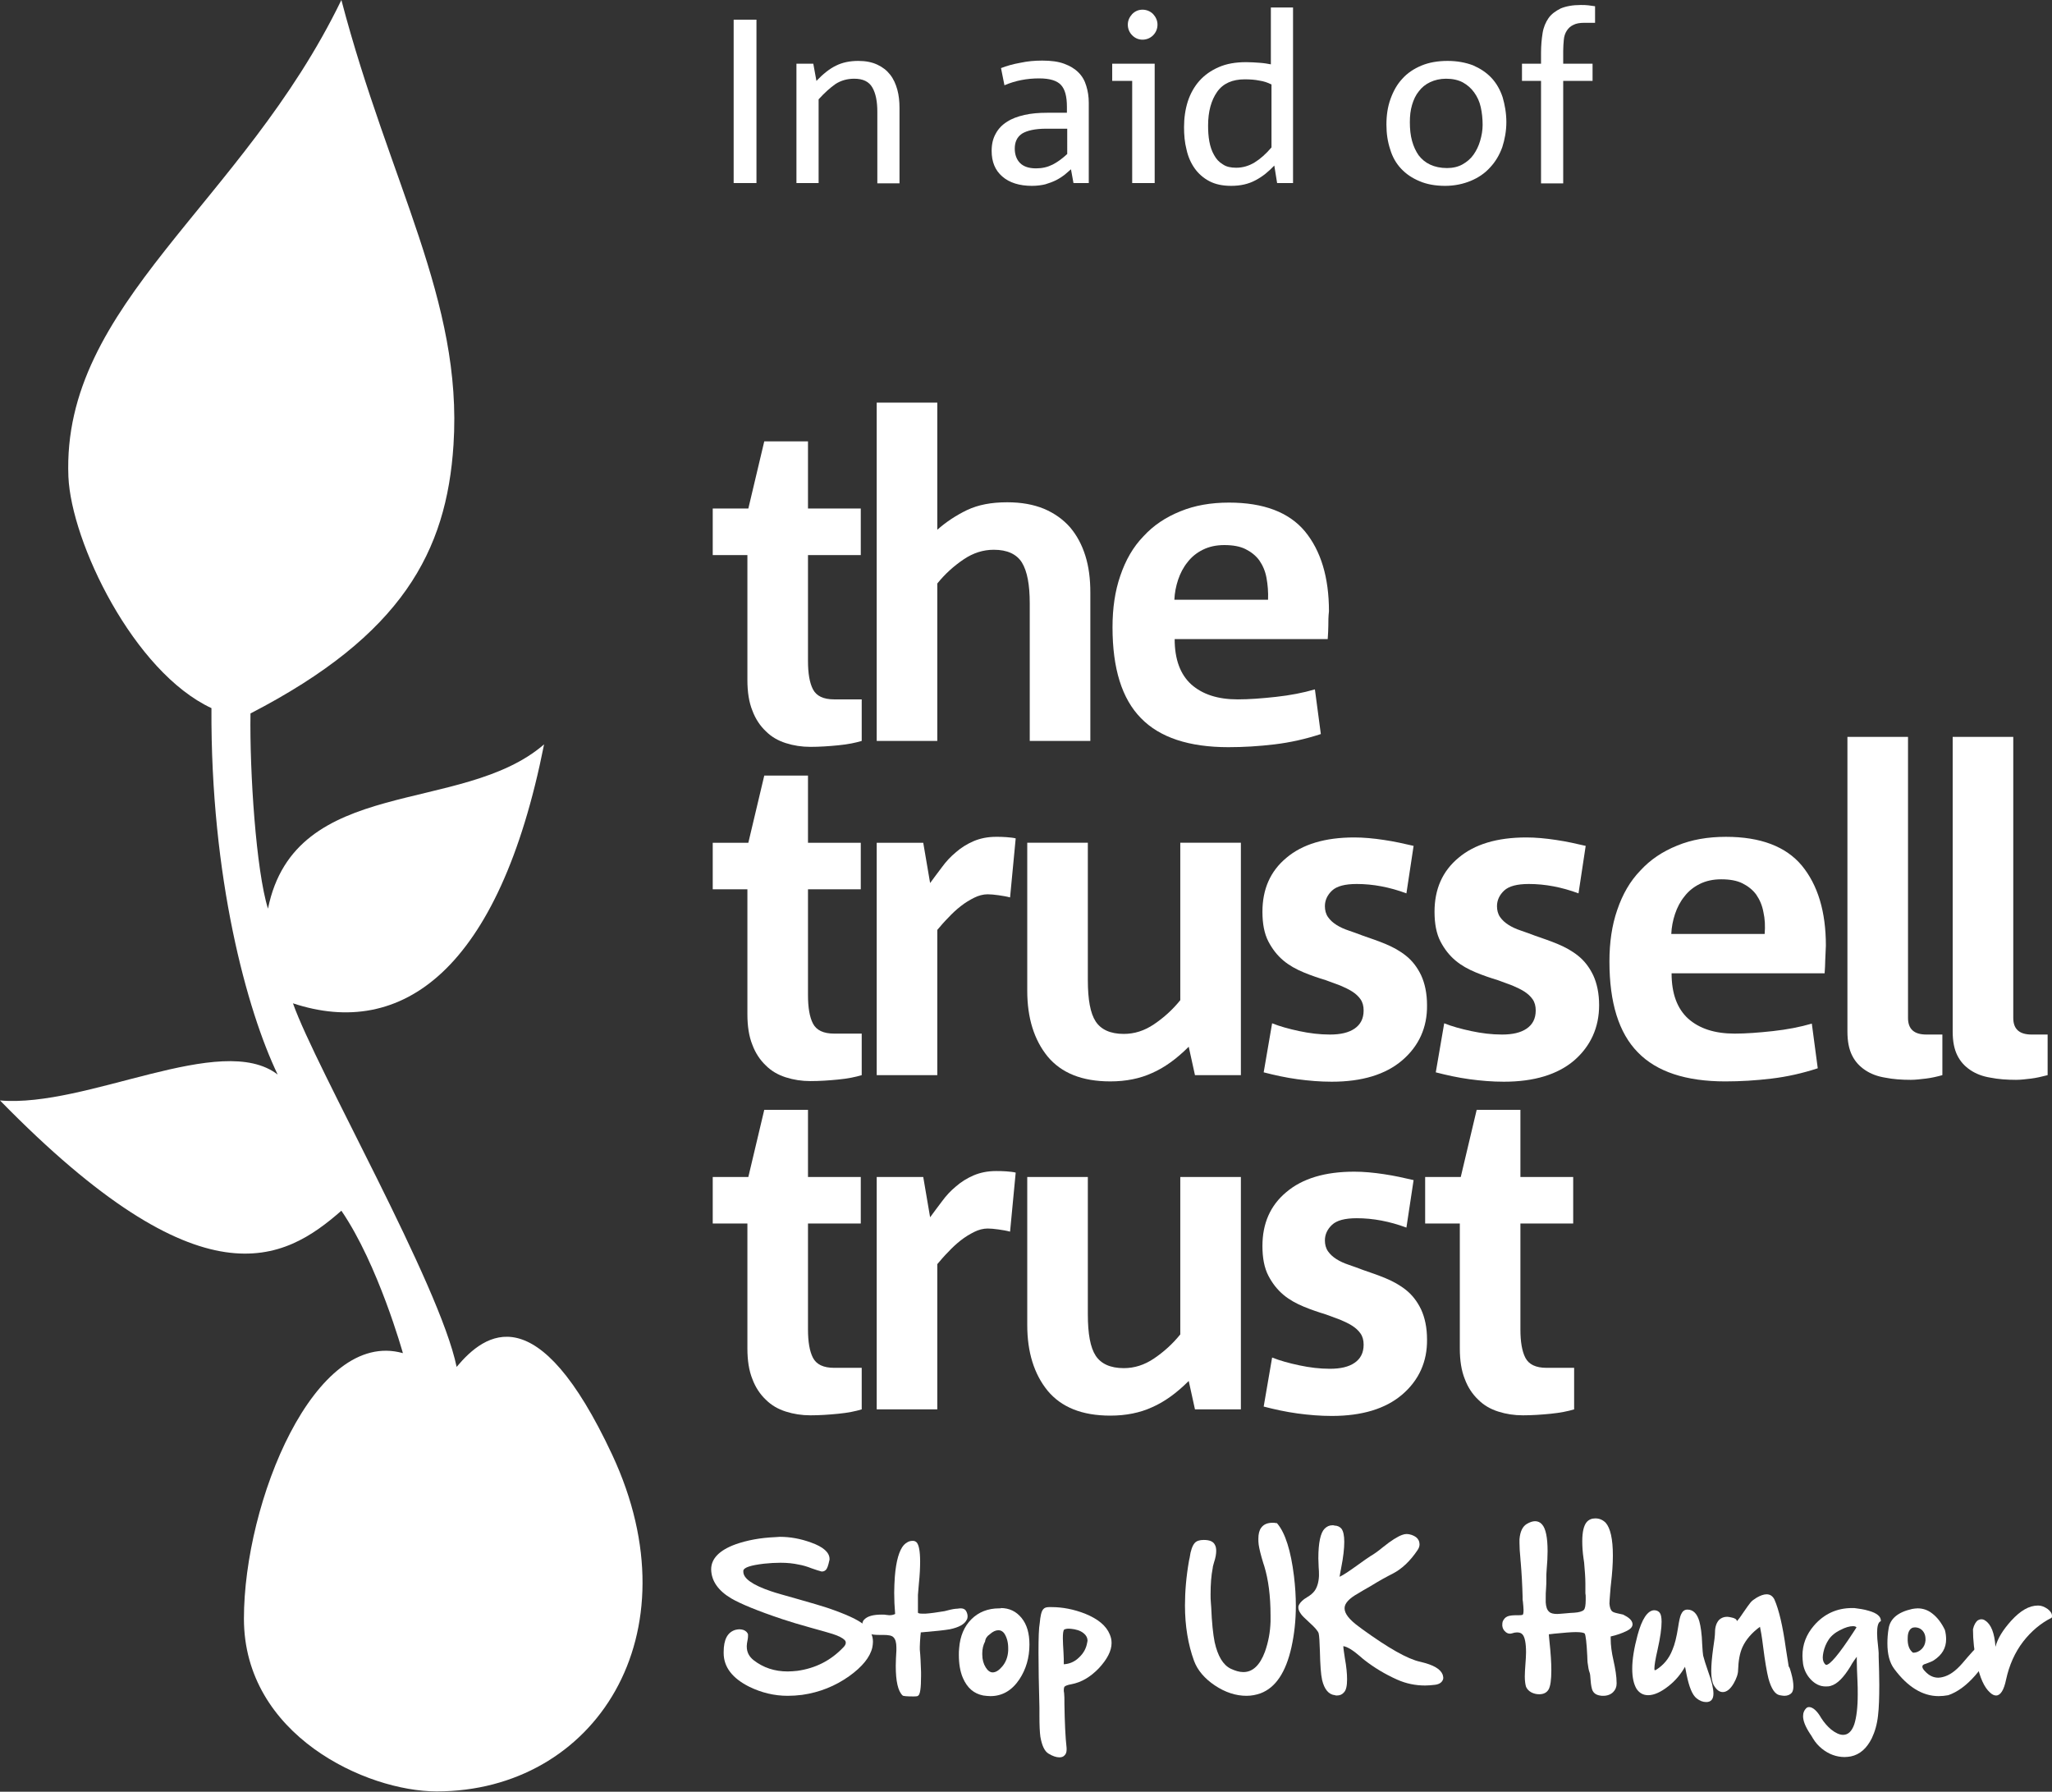 <?xml version="1.0" encoding="utf-8"?>
<!-- Generator: Adobe Illustrator 27.9.0, SVG Export Plug-In . SVG Version: 6.00 Build 0)  -->
<svg version="1.1" xmlns="http://www.w3.org/2000/svg" xmlns:xlink="http://www.w3.org/1999/xlink" x="0px" y="0px"
	 viewBox="0 0 657 573.6" fill="#fff" xml:space="preserve">
<rect x="0" y="0" width="657" height="573.6" fill="#333333" stroke="none"/>
<g id="Шар_1">
	<g>
		<path d="M129,433.2c0,0-7.9-28.4-19.7-45.6C91,403.6,64.9,418.7,0,352.3c27.9,2.4,70.8-22.2,88.9-8.3
			c-9.8-20.4-21.5-63-21.2-117.3c-24.9-11.6-44.9-53.1-45.8-74.1C19.7,97.2,77.6,65.5,109.3,0c15.4,58.7,38.9,96.2,35.9,142.4
			c-2.2,34.1-16.4,60.9-65,86c-0.3,18.7,1.8,50.4,5.6,62.5c8.7-42.9,62.1-29.8,88.4-52.6c-14.4,72.6-45.7,94.4-80.4,82.9
			c7.4,21,47,90,52.4,116.4c9.2-11,25.9-23,49.8,28.1c27,57.8-5.6,107.8-56.2,107.8c-22.5,0-61.7-18-61.7-55.3
			S100.7,425.2,129,433.2z"/>
	</g>
	<g>
		<path d="M234.9,58.6V6.3h7.3v52.3H234.9z"/>
		<path d="M280.9,58.6V35.8c0-3.3-0.5-5.9-1.6-7.8c-1.1-1.9-3-2.8-5.8-2.8c-2.3,0-4.3,0.6-6,1.7c-1.7,1.2-3.5,2.8-5.4,4.9v26.8h-7.1
			V20.4h5.4l1,5.5c2.1-2.2,4.2-3.9,6.3-4.9c2-1,4.4-1.5,7.1-1.5c2.4,0,4.4,0.4,6.1,1.2c1.7,0.8,3,1.8,4.1,3.2c1.1,1.4,1.8,3,2.3,4.8
			c0.5,1.8,0.7,3.8,0.7,5.9v24.1H280.9z"/>
		<path d="M343.7,58.6l-0.8-4.4c-0.7,0.6-1.4,1.2-2.1,1.8c-0.8,0.6-1.7,1.2-2.7,1.7c-1,0.5-2.1,0.9-3.4,1.3
			c-1.2,0.3-2.7,0.5-4.3,0.5c-4,0-7.2-1-9.5-3c-2.3-2-3.4-4.7-3.4-8.2c0-2.1,0.4-3.9,1.3-5.5c0.8-1.5,2-2.8,3.6-3.8
			c1.5-1,3.4-1.7,5.6-2.2c2.2-0.5,4.6-0.7,7.3-0.7h6.3v-1.9c0-3.3-0.6-5.6-1.9-7c-1.3-1.4-3.6-2.1-7-2.1c-3.9,0-7.6,0.7-11.1,2.2
			l-1.1-5.5c1.8-0.7,3.9-1.3,6.2-1.7c2.3-0.5,4.6-0.7,7-0.7c2.8,0,5.1,0.3,7,1c1.9,0.7,3.4,1.6,4.6,2.8c1.2,1.2,2,2.6,2.5,4.3
			c0.5,1.6,0.8,3.4,0.8,5.4v25.7H343.7z M341.7,41.2H335c-3.6,0-6.2,0.6-7.8,1.6c-1.6,1.1-2.3,2.7-2.3,4.8c0,1.9,0.6,3.5,1.7,4.6
			c1.1,1.1,2.8,1.7,5.1,1.7c2,0,3.7-0.4,5.3-1.2c1.6-0.8,3.2-2,4.7-3.4V41.2z"/>
		<path d="M362.5,58.6V25.9h-6.4v-5.5h13.6v38.2H362.5z M370.6,7.9c0,1.3-0.5,2.5-1.4,3.4c-0.9,0.9-2.1,1.4-3.4,1.4
			c-1.3,0-2.4-0.5-3.3-1.4c-0.9-0.9-1.4-2.1-1.4-3.4c0-1.3,0.5-2.4,1.4-3.4c0.9-0.9,2-1.4,3.3-1.4c1.3,0,2.5,0.5,3.4,1.4
			C370.1,5.5,370.6,6.6,370.6,7.9z"/>
		<path d="M408.9,58.6L408,53c-1.8,1.9-3.7,3.5-6,4.7c-2.2,1.2-4.8,1.8-7.8,1.8c-2.8,0-5.1-0.5-7-1.5c-1.9-1-3.5-2.4-4.7-4.1
			c-1.2-1.7-2.1-3.7-2.6-6c-0.6-2.3-0.8-4.7-0.8-7.2c0-2.9,0.4-5.7,1.2-8.2c0.8-2.5,2.1-4.8,3.7-6.6c1.7-1.9,3.7-3.3,6.2-4.4
			c2.5-1.1,5.4-1.6,8.8-1.6c1.4,0,2.9,0.1,4.3,0.2c1.4,0.1,2.6,0.3,3.6,0.5V2.4h7.1v56.2H408.9z M407,27c-1.2-0.6-2.4-1-3.8-1.2
			c-1.4-0.3-3-0.4-4.7-0.4c-3.9,0-6.9,1.3-8.8,4c-1.9,2.7-2.9,6.3-2.9,10.8c0,1.8,0.1,3.4,0.4,5.1c0.3,1.6,0.8,3.1,1.5,4.3
			c0.7,1.3,1.6,2.3,2.8,3c1.1,0.8,2.6,1.1,4.3,1.1c2.1,0,4.1-0.6,5.9-1.7c1.8-1.1,3.6-2.7,5.4-4.8V27z"/>
		<path d="M482.3,39.1c0,2.8-0.5,5.5-1.3,8c-0.9,2.5-2.2,4.7-3.9,6.5c-1.7,1.9-3.8,3.3-6.2,4.3s-5.2,1.6-8.2,1.6
			c-3.1,0-5.9-0.5-8.2-1.5c-2.4-1-4.3-2.3-5.9-4c-1.6-1.7-2.8-3.8-3.5-6.2c-0.8-2.4-1.2-5-1.2-7.9c0-3,0.4-5.7,1.3-8.2
			c0.9-2.5,2.1-4.7,3.8-6.5c1.6-1.8,3.7-3.2,6.1-4.2c2.4-1,5.2-1.5,8.4-1.5c3,0,5.7,0.5,8.1,1.4c2.3,1,4.3,2.3,5.9,4
			c1.6,1.7,2.8,3.8,3.6,6.2C481.8,33.5,482.3,36.2,482.3,39.1z M474.7,40c0-2-0.2-3.9-0.6-5.7c-0.4-1.8-1.1-3.3-2.1-4.7
			c-1-1.4-2.2-2.4-3.6-3.2c-1.5-0.8-3.3-1.2-5.4-1.2c-1.9,0-3.6,0.4-5.1,1.1c-1.5,0.7-2.7,1.7-3.6,2.9c-1,1.2-1.7,2.7-2.2,4.4
			c-0.5,1.7-0.7,3.5-0.7,5.5c0,2.2,0.2,4.2,0.7,6s1.2,3.3,2.1,4.6c1,1.3,2.2,2.3,3.7,3c1.5,0.7,3.3,1.1,5.4,1.1c1.9,0,3.6-0.4,5-1.2
			c1.4-0.8,2.6-1.8,3.5-3.1c0.9-1.3,1.6-2.7,2.1-4.4C474.4,43.4,474.7,41.7,474.7,40z"/>
		<path d="M507.3,7.3c-1.5,0-2.7,0.2-3.6,0.7c-0.9,0.4-1.6,1.1-2.1,1.9c-0.5,0.8-0.8,1.7-0.9,2.8c-0.1,1.1-0.2,2.3-0.2,3.6v4.1h9.4
			v5.5h-9.4v32.8h-7.1V25.9h-6.1v-5.5h6.1v-3.5c0-2.3,0.2-4.4,0.5-6.3c0.3-1.9,1-3.5,1.9-4.8c0.9-1.3,2.3-2.3,3.9-3.1
			c1.7-0.7,3.8-1.1,6.4-1.1c0.9,0,1.7,0,2.4,0.1c0.7,0.1,1.4,0.2,2.2,0.3v5.3H507.3z"/>
	</g>
	<g>
		<path d="M268.4,238.6c-3,0.3-6,0.5-8.9,0.5c-2.8,0-5.4-0.4-7.9-1.2s-4.6-2-6.4-3.8c-1.8-1.7-3.3-3.9-4.3-6.6
			c-1.1-2.7-1.6-6-1.6-9.8v-40h-11.1v-14.9h11.4l5.1-21.5h14v21.5h16.9v14.9h-16.9v33.9c0,3.9,0.5,7,1.6,9.1
			c1.1,2.1,3.3,3.2,6.8,3.2h8.8v13.3C273.9,237.8,271.5,238.3,268.4,238.6z"/>
		<path d="M329.7,237.2v-44c0-6-0.8-10.3-2.5-13.1c-1.7-2.7-4.7-4.1-9-4.1c-3.4,0-6.6,1-9.7,3.1c-3.1,2.1-5.9,4.6-8.4,7.7v50.4
			h-19.4V128.9h19.4v40.7c2.8-2.5,6-4.6,9.5-6.3c3.6-1.7,7.8-2.5,12.9-2.5c4.5,0,8.4,0.7,11.8,2.1c3.3,1.4,6.1,3.4,8.3,5.9
			c2.2,2.6,3.8,5.6,4.9,9.1c1.1,3.5,1.6,7.4,1.6,11.8v47.5H329.7z"/>
		<path d="M425.3,200.3c0,1.3-0.1,2.8-0.2,4.3h-49c0,6.5,1.8,11.3,5.3,14.5c3.6,3.2,8.5,4.8,14.9,4.8c3.6,0,7.6-0.3,12.2-0.8
			c4.6-0.5,8.7-1.3,12.5-2.4l1.9,14.3c-4.9,1.6-9.8,2.7-14.8,3.3c-5,0.6-9.9,0.9-14.8,0.9c-12.6,0-22-3.1-28-9.3
			c-6.1-6.2-9.1-15.9-9.1-29.1c0-6.1,0.8-11.6,2.5-16.5c1.7-5,4.1-9.2,7.4-12.6c3.2-3.5,7.1-6.1,11.8-8c4.6-1.9,9.8-2.8,15.6-2.8
			c11.1,0,19.2,3.1,24.3,9.2c5.1,6.2,7.7,14.7,7.7,25.6C425.3,197.4,425.3,198.9,425.3,200.3z M405.5,185c-0.4-2.2-1.2-4-2.3-5.6
			c-1.1-1.5-2.6-2.7-4.4-3.6c-1.8-0.9-4.1-1.3-6.8-1.3c-2.6,0-4.9,0.5-6.9,1.5c-2,1-3.6,2.3-4.9,4c-1.3,1.6-2.3,3.5-3,5.6
			c-0.7,2.1-1.1,4.2-1.2,6.4H406C406.1,189.5,405.9,187.2,405.5,185z"/>
		<path d="M268.4,345.6c-3,0.3-6,0.5-8.9,0.5c-2.8,0-5.4-0.4-7.9-1.2s-4.6-2-6.4-3.8c-1.8-1.7-3.3-3.9-4.3-6.6
			c-1.1-2.7-1.6-6-1.6-9.8v-40h-11.1v-14.9h11.4l5.1-21.5h14v21.5h16.9v14.9h-16.9v33.9c0,3.9,0.5,7,1.6,9.1
			c1.1,2.1,3.3,3.2,6.8,3.2h8.8v13.3C273.9,344.8,271.5,345.3,268.4,345.6z"/>
		<path d="M323.4,287.3c-1.1-0.3-2.3-0.5-3.7-0.7c-1.4-0.2-2.6-0.3-3.5-0.3c-1.4,0-2.9,0.4-4.3,1.1c-1.4,0.7-2.9,1.6-4.3,2.7
			c-1.4,1.1-2.7,2.3-4,3.7c-1.3,1.3-2.4,2.6-3.5,3.9v46.5h-19.4v-74.4h14.9l2.2,12.9c1.2-1.6,2.4-3.3,3.8-5.1
			c1.3-1.8,2.8-3.4,4.5-4.8c1.6-1.4,3.5-2.6,5.6-3.5c2.1-0.9,4.5-1.4,7.2-1.4c1,0,2.1,0,3.3,0.1c1.2,0.1,2.3,0.2,3,0.4L323.4,287.3z
			"/>
		<path d="M382.6,344.2l-2-9.1c-3.9,3.9-7.8,6.7-11.7,8.4c-3.9,1.8-8.4,2.7-13.4,2.7c-9.1,0-15.7-2.7-20.1-8
			c-4.3-5.3-6.5-12.3-6.5-21v-47.4h19.4v44c0,6.2,0.8,10.6,2.5,13.2c1.7,2.6,4.7,4,9,4c3.4,0,6.6-1,9.7-3.1c3.1-2.1,5.9-4.6,8.4-7.7
			v-50.4h19.4v74.4H382.6z"/>
		<path d="M448.9,339.5c-5.3,4.5-12.8,6.8-22.5,6.8c-3.7,0-7.3-0.3-11-0.8c-3.7-0.5-7.3-1.3-10.8-2.2l2.7-15.7
			c2.5,1,5.4,1.8,8.7,2.5c3.3,0.7,6.5,1.1,9.8,1.1c3.4,0,6-0.6,7.9-1.9c1.9-1.3,2.9-3.2,2.9-5.8c0-1.4-0.3-2.6-1-3.6
			c-0.7-1-1.6-1.8-2.7-2.5c-1.1-0.7-2.4-1.3-3.8-1.9c-1.4-0.5-3-1.1-4.6-1.7c-2.3-0.7-4.7-1.5-7.1-2.5c-2.4-1-4.6-2.2-6.5-3.8
			c-1.9-1.6-3.5-3.6-4.8-6.1c-1.3-2.5-1.9-5.7-1.9-9.5c0-7.2,2.5-13,7.7-17.3c5.1-4.3,12.3-6.5,21.7-6.5c3,0,6.2,0.3,9.5,0.8
			c3.4,0.5,6.5,1.2,9.5,1.9l-2.3,15.2c-5.4-2-10.7-3-15.9-3c-3.8,0-6.4,0.7-7.9,2.1c-1.5,1.4-2.3,3.1-2.3,5c0,1.3,0.3,2.5,1,3.5
			c0.7,1,1.6,1.8,2.7,2.5c1.1,0.7,2.4,1.3,3.9,1.8c1.5,0.5,3.1,1.1,4.7,1.7c2.3,0.8,4.7,1.6,7.1,2.6c2.4,1,4.6,2.2,6.6,3.8
			c2,1.6,3.6,3.7,4.8,6.2c1.2,2.6,1.9,5.8,1.9,9.6C457,328.9,454.3,334.9,448.9,339.5z"/>
		<path d="M504,339.5c-5.3,4.5-12.8,6.8-22.5,6.8c-3.7,0-7.3-0.3-11-0.8c-3.7-0.5-7.3-1.3-10.8-2.2l2.7-15.7c2.5,1,5.4,1.8,8.7,2.5
			c3.3,0.7,6.5,1.1,9.8,1.1c3.4,0,6-0.6,7.9-1.9c1.9-1.3,2.9-3.2,2.9-5.8c0-1.4-0.3-2.6-1-3.6c-0.7-1-1.6-1.8-2.7-2.5
			c-1.1-0.7-2.4-1.3-3.8-1.9c-1.4-0.5-3-1.1-4.6-1.7c-2.3-0.7-4.7-1.5-7.1-2.5c-2.4-1-4.6-2.2-6.5-3.8c-1.9-1.6-3.5-3.6-4.8-6.1
			c-1.3-2.5-1.9-5.7-1.9-9.5c0-7.2,2.5-13,7.7-17.3c5.1-4.3,12.3-6.5,21.7-6.5c3,0,6.2,0.3,9.5,0.8c3.4,0.5,6.5,1.2,9.5,1.9
			l-2.3,15.2c-5.4-2-10.7-3-15.9-3c-3.8,0-6.4,0.7-7.9,2.1c-1.5,1.4-2.3,3.1-2.3,5c0,1.3,0.3,2.5,1,3.5c0.7,1,1.6,1.8,2.7,2.5
			c1.1,0.7,2.4,1.3,3.9,1.8c1.5,0.5,3.1,1.1,4.7,1.7c2.3,0.8,4.7,1.6,7.1,2.6c2.4,1,4.6,2.2,6.6,3.8c2,1.6,3.6,3.7,4.8,6.2
			c1.2,2.6,1.9,5.8,1.9,9.6C512,328.9,509.3,334.9,504,339.5z"/>
		<path d="M584.4,307.3c0,1.3-0.1,2.8-0.2,4.3h-49c0,6.5,1.8,11.3,5.3,14.5c3.6,3.2,8.5,4.8,14.9,4.8c3.6,0,7.6-0.3,12.2-0.8
			c4.6-0.5,8.7-1.3,12.5-2.4l1.9,14.3c-4.9,1.6-9.8,2.7-14.8,3.3c-5,0.6-9.9,0.9-14.8,0.9c-12.6,0-22-3.1-28-9.3
			c-6.1-6.2-9.1-15.9-9.1-29.1c0-6.1,0.8-11.6,2.5-16.5c1.7-5,4.1-9.2,7.4-12.6c3.2-3.5,7.1-6.1,11.8-8c4.6-1.9,9.8-2.8,15.6-2.8
			c11.1,0,19.2,3.1,24.3,9.2c5.1,6.2,7.7,14.7,7.7,25.6C584.5,304.4,584.5,305.9,584.4,307.3z M564.6,292c-0.4-2.2-1.2-4-2.3-5.6
			c-1.1-1.5-2.6-2.7-4.4-3.6c-1.8-0.9-4.1-1.3-6.8-1.3c-2.6,0-4.9,0.5-6.9,1.5c-2,1-3.6,2.3-4.9,4c-1.3,1.6-2.3,3.5-3,5.6
			c-0.7,2.1-1.1,4.2-1.2,6.4h29.9C565.2,296.5,565.1,294.2,564.6,292z"/>
		<path d="M616.6,345.3c-1.7,0.2-3.3,0.4-4.8,0.4c-3,0-5.7-0.2-8.2-0.7c-2.5-0.4-4.6-1.2-6.4-2.4c-1.8-1.2-3.2-2.7-4.2-4.7
			c-1-2-1.5-4.5-1.5-7.7v-94.3h19.4v90c0,3.6,2,5.3,5.9,5.3h5.1v13C620.1,344.7,618.3,345.1,616.6,345.3z"/>
		<path d="M650.3,345.3c-1.7,0.2-3.3,0.4-4.8,0.4c-3,0-5.7-0.2-8.2-0.7c-2.5-0.4-4.6-1.2-6.4-2.4c-1.8-1.2-3.2-2.7-4.2-4.7
			c-1-2-1.5-4.5-1.5-7.7v-94.3h19.4v90c0,3.6,2,5.3,5.9,5.3h5.1v13C653.7,344.7,651.9,345.1,650.3,345.3z"/>
		<path d="M268.4,452.6c-3,0.3-6,0.5-8.9,0.5c-2.8,0-5.4-0.4-7.9-1.2s-4.6-2-6.4-3.8c-1.8-1.7-3.3-3.9-4.3-6.6
			c-1.1-2.7-1.6-6-1.6-9.8v-40h-11.1v-14.9h11.4l5.1-21.5h14v21.5h16.9v14.9h-16.9v33.9c0,3.9,0.5,7,1.6,9.1
			c1.1,2.1,3.3,3.2,6.8,3.2h8.8v13.3C273.9,451.8,271.5,452.3,268.4,452.6z"/>
		<path d="M323.4,394.3c-1.1-0.3-2.3-0.5-3.7-0.7c-1.4-0.2-2.6-0.3-3.5-0.3c-1.4,0-2.9,0.4-4.3,1.1c-1.4,0.7-2.9,1.6-4.3,2.7
			c-1.4,1.1-2.7,2.3-4,3.7c-1.3,1.3-2.4,2.6-3.5,3.9v46.5h-19.4v-74.4h14.9l2.2,12.9c1.2-1.6,2.4-3.3,3.8-5.1
			c1.3-1.8,2.8-3.4,4.5-4.8c1.6-1.4,3.5-2.6,5.6-3.5c2.1-0.9,4.5-1.4,7.2-1.4c1,0,2.1,0,3.3,0.1c1.2,0.1,2.3,0.2,3,0.4L323.4,394.3z
			"/>
		<path d="M382.6,451.2l-2-9.1c-3.9,3.9-7.8,6.7-11.7,8.4c-3.9,1.8-8.4,2.7-13.4,2.7c-9.1,0-15.7-2.7-20.1-8
			c-4.3-5.3-6.5-12.3-6.5-21v-47.4h19.4v44c0,6.2,0.8,10.6,2.5,13.2c1.7,2.6,4.7,4,9,4c3.4,0,6.6-1,9.7-3.1c3.1-2.1,5.9-4.6,8.4-7.7
			v-50.4h19.4v74.4H382.6z"/>
		<path d="M448.9,446.5c-5.3,4.5-12.8,6.8-22.5,6.8c-3.7,0-7.3-0.3-11-0.8c-3.7-0.5-7.3-1.3-10.8-2.2l2.7-15.7
			c2.5,1,5.4,1.8,8.7,2.5c3.3,0.7,6.5,1.1,9.8,1.1c3.4,0,6-0.6,7.9-1.9c1.9-1.3,2.9-3.2,2.9-5.8c0-1.4-0.3-2.6-1-3.6
			c-0.7-1-1.6-1.8-2.7-2.5c-1.1-0.7-2.4-1.3-3.8-1.9c-1.4-0.5-3-1.1-4.6-1.7c-2.3-0.7-4.7-1.5-7.1-2.5c-2.4-1-4.6-2.2-6.5-3.8
			c-1.9-1.6-3.5-3.6-4.8-6.1c-1.3-2.5-1.9-5.7-1.9-9.5c0-7.2,2.5-13,7.7-17.3c5.1-4.3,12.3-6.5,21.7-6.5c3,0,6.2,0.3,9.5,0.8
			c3.4,0.5,6.5,1.2,9.5,1.9l-2.3,15.2c-5.4-2-10.7-3-15.9-3c-3.8,0-6.4,0.7-7.9,2.1c-1.5,1.4-2.3,3.1-2.3,5c0,1.3,0.3,2.5,1,3.5
			c0.7,1,1.6,1.8,2.7,2.5c1.1,0.7,2.4,1.3,3.9,1.8c1.5,0.5,3.1,1.1,4.7,1.7c2.3,0.8,4.7,1.6,7.1,2.6c2.4,1,4.6,2.2,6.6,3.8
			c2,1.6,3.6,3.7,4.8,6.2c1.2,2.6,1.9,5.8,1.9,9.6C457,435.9,454.3,441.9,448.9,446.5z"/>
		<path d="M496.5,452.6c-3,0.3-6,0.5-8.9,0.5c-2.8,0-5.4-0.4-7.9-1.2s-4.6-2-6.4-3.8c-1.8-1.7-3.3-3.9-4.3-6.6
			c-1.1-2.7-1.6-6-1.6-9.8v-40h-11.1v-14.9h11.4l5.1-21.5h14v21.5h16.9v14.9h-16.9v33.9c0,3.9,0.5,7,1.6,9.1
			c1.1,2.1,3.3,3.2,6.8,3.2h8.8v13.3C502,451.8,499.5,452.3,496.5,452.6z"/>
	</g>
	<g>
		<g>
			<path d="M264.8,514.7c5.9,2,9.9,3.8,11.9,5.5c1.9,1.5,2.8,3.3,2.8,5.4c0,0.6-0.1,1.2-0.2,1.8c-0.7,3.1-3.2,6.2-7.4,9.2
				c-4.5,3.2-9.5,5.2-15.1,6c-1.6,0.2-3.1,0.3-4.6,0.3c-4.3,0-8.4-1-12.3-2.9c-5.4-2.7-8.2-6.3-8.2-10.8v-0.3c0-4,1.2-6.3,3.7-7.1
				c0.5-0.1,0.9-0.2,1.3-0.2c0.5,0,0.9,0.1,1.3,0.2c0.8,0.3,1.3,0.8,1.5,1.4c0,0.1,0,0.3,0,0.4c0,0.3,0,0.7-0.1,1.2
				c-0.2,1-0.3,1.7-0.3,2.1v0.2c0,1.8,0.7,3.2,2.2,4.4c3.1,2.4,6.7,3.6,10.9,3.6c1,0,2.1-0.1,3.1-0.2c5.7-0.8,10.6-3.2,14.7-7.5
				c0.5-0.5,0.8-1,0.8-1.5c0-0.3-0.1-0.6-0.4-0.9c-0.6-0.6-1.9-1.3-3.8-1.9c-1-0.3-3.3-1-7-2c-3.6-1-6.6-1.9-9-2.7
				c-8.1-2.7-13.6-5-16.5-6.7c-4.2-2.5-6.3-5.6-6.4-9.2v-0.1c0-3.4,2.6-6.1,7.8-8c3.7-1.3,7.9-2.1,12.7-2.3c0.5,0,1-0.1,1.5-0.1
				c3.3,0,6.6,0.6,9.9,1.8c4,1.4,6,3.2,6,5.3c0,0.2,0,0.4-0.1,0.6c-0.3,1.4-0.6,2.4-1.1,2.9c-0.3,0.3-0.7,0.5-1.2,0.5
				c-0.2,0-0.3,0-0.5-0.1c-0.4-0.1-1.4-0.4-2.8-0.9c-1.5-0.6-2.9-1-4.1-1.2c-1.8-0.4-3.7-0.6-5.9-0.6c-1.7,0-3.4,0.1-5.3,0.3
				c-4.2,0.5-6.4,1.2-6.6,2.2c0,0.1,0,0.2,0,0.4c0,2.1,2.9,4.2,8.8,6.2c1.7,0.6,4.7,1.4,8.9,2.6C260,513.2,262.9,514.1,264.8,514.7z
				"/>
		</g>
		<g>
			<path d="M309.4,515.9c0.3,0.6,0.4,1.1,0.4,1.6c0,0.4-0.1,0.8-0.3,1.1c-0.7,1.4-2.5,2.4-5.4,3c-1.8,0.3-4.5,0.6-8.2,0.9l-1.1,0.1
				c0,0.1,0,0.5-0.1,1.1c-0.1,1.5-0.2,2.6-0.2,3.5c0,0.4,0,0.6,0,0.9c0.2,1.9,0.3,4.3,0.4,7.2v1.2c0,4-0.3,6.1-1,6.4
				c0,0.1-0.5,0.2-1.4,0.2c-2.1,0-3.3-0.1-3.5-0.3c-1.5-1.4-2.2-4.6-2.2-9.5c0-1.5,0.1-3.1,0.2-4.9c0-0.3,0-0.7,0-1
				c0-1.5-0.3-2.6-0.9-3.2c-0.5-0.6-1.6-0.8-3.4-0.8h-0.5c-0.3,0-0.5,0-0.8,0c-1.2,0-2.1-0.1-2.7-0.3c-1.2-0.4-2.1-1.3-2.6-2.7V520
				c0-0.6,0.2-1.2,0.7-1.6c1-1,2.8-1.5,5.5-1.5c0.6,0,1.1,0,1.5,0.1c0.3,0,0.6,0.1,0.9,0.1c0.7,0,1.3-0.1,1.9-0.4
				c-0.2-2.3-0.3-4.6-0.3-6.8c0-1.7,0.1-3.5,0.2-5.1c0.4-5.1,1.4-8.5,2.9-10.2c0.8-0.8,1.7-1.3,2.7-1.3h0.3c0.4,0,0.8,0.2,1.1,0.5
				c0.7,0.8,1.1,2.8,1.1,6.1c0,1.9-0.1,4.3-0.4,7.1c-0.2,1.8-0.2,3-0.3,3.6c0,0.6,0,1.5,0,2.5v3.1c0,0.3,0.5,0.4,1.6,0.4
				c0.2,0,0.5,0,0.8,0c1.6-0.1,3.7-0.4,6.1-0.8c0.1,0,0.4-0.1,0.8-0.2c1.5-0.4,2.6-0.6,3.4-0.6C308.2,514.7,309,515.1,309.4,515.9z"
				/>
		</g>
		<g>
			<path d="M320.4,514.8c2.8,0,5,1.1,6.7,3.2c1.7,2.1,2.5,4.9,2.5,8.5c0,4.2-1.1,7.9-3.2,11.1c-2.4,3.6-5.5,5.4-9.3,5.4
				c-0.7,0-1.5-0.1-2.3-0.2c-3-0.6-5.1-2.4-6.5-5.6c-0.9-2.1-1.3-4.6-1.3-7.4c0-0.7,0-1.4,0.1-2.2c0.3-3.8,1.6-6.9,3.9-9.2
				c2.3-2.3,5.3-3.5,8.9-3.5H320.4z M315.4,525.5c-0.6,1.1-0.9,2.4-0.9,3.8v0.4c0,1.6,0.4,3,1.1,4.1c0.6,1,1.4,1.6,2.2,1.6
				c1,0,2-0.6,3.1-1.9c1.1-1.3,1.8-3,1.9-5.1c0-0.3,0-0.6,0-0.8c0-1.8-0.4-3.3-1.2-4.6c-0.5-0.7-1.1-1.1-1.9-1.1
				c-0.9,0-1.8,0.4-2.8,1.3C316,523.8,315.5,524.6,315.4,525.5z"/>
		</g>
		<g>
			<path d="M355.3,523.2c0.4,0.9,0.6,1.8,0.6,2.8c0,2.5-1.4,5.2-4.1,8.1c-2.7,2.8-5.6,4.5-8.8,5.1c-1.2,0.2-1.9,0.5-2.2,0.8
				c-0.1,0.2-0.2,0.5-0.2,1c0,0.3,0,0.6,0.1,1c0.1,1,0.1,1.8,0.1,2.5l0,0.9c0.1,6,0.3,10.7,0.7,14.2c0,0.2,0,0.4,0,0.6
				c0,0.7-0.2,1.3-0.6,1.7c-0.4,0.5-1,0.7-1.7,0.7c-1,0-2.2-0.4-3.5-1.2c-1.3-0.8-2.1-2.6-2.6-5.4c-0.2-1.5-0.3-3.7-0.3-6.6v-2.7
				c-0.2-7.3-0.3-13.2-0.3-17.7c0-4.6,0.1-7.8,0.4-9.4c0.2-2.2,0.5-3.7,1.1-4.4c0.4-0.5,1-0.7,1.9-0.7h0.8c3.5,0,7.1,0.7,10.7,2.1
				C351.6,518.3,354.2,520.5,355.3,523.2z M340.6,532.4v0.4c1.8-0.1,3.5-0.8,4.9-2.2c1.4-1.3,2.3-2.9,2.6-4.8c0-0.2,0.1-0.3,0.1-0.5
				c0-0.7-0.2-1.3-0.7-1.9c-0.8-0.9-1.9-1.5-3.5-1.8c-0.7-0.1-1.3-0.2-1.8-0.2c-0.6,0-1.1,0.1-1.5,0.3c-0.3,0.4-0.4,1.3-0.4,2.8
				c0,1.1,0.1,2.6,0.2,4.4C340.6,530.5,340.6,531.6,340.6,532.4z"/>
		</g>
		<g>
			<path d="M414.3,504.6c0.4,3.3,0.6,6.5,0.6,9.5c0,4.7-0.5,9.1-1.4,13.2c-1.8,8.1-5.1,13-9.9,14.8c-1.4,0.5-2.9,0.8-4.5,0.8
				c-3.4,0-6.8-1.1-10.1-3.3c-3.3-2.2-5.6-4.9-6.7-7.9c-1.9-5.2-2.9-11.2-2.9-17.7c0-4.5,0.4-9.3,1.3-14.4c0-0.1,0.1-0.4,0.2-0.9
				c0.3-2.3,0.9-3.9,1.6-4.7c0.6-0.7,1.6-1,2.9-1c1.9,0,3.1,0.5,3.6,1.6c0.3,0.5,0.4,1.2,0.4,1.9c0,1-0.2,2.2-0.7,3.7
				c-0.2,0.8-0.4,1.3-0.4,1.7c-0.5,2.5-0.7,5.3-0.7,8.5c0,0.9,0,1.8,0.1,2.8l0.1,1.3c0.2,5,0.6,8.7,1.1,11.2c1,4.5,2.7,7.3,5.1,8.5
				c1.5,0.7,2.8,1.1,4.1,1.1c3,0,5.3-2.2,6.9-6.5c1.1-3.1,1.7-6.3,1.8-9.7c0-0.6,0-1.3,0-1.9c0-6.3-0.7-11.5-2-15.8l-0.3-0.9
				c-0.8-2.6-1.3-4.6-1.5-6c-0.1-0.7-0.1-1.3-0.1-1.9c0-1.5,0.3-2.7,0.9-3.5c0.8-1.1,2-1.6,3.7-1.6c0.3,0,0.7,0,1,0.1l0.3,0l0.2,0.2
				C411.5,490.8,413.3,496.4,414.3,504.6z"/>
		</g>
		<g>
			<path d="M461.9,536.1c0.1,0.4,0.2,0.7,0.2,1c0,0.4-0.1,0.7-0.3,1c-0.4,0.7-1.3,1.2-2.6,1.3c-1,0.1-1.9,0.2-2.9,0.2
				c-3.1,0-6.1-0.6-9-1.9c-3.8-1.7-7.3-3.8-10.5-6.3c-0.3-0.2-0.7-0.6-1.3-1.1c-2.3-2-4.1-3.1-5.4-3.3c0,0.6,0.2,1.9,0.5,3.9
				c0.5,2.7,0.7,5,0.7,6.7c0,2.1-0.3,3.5-1,4.2c-0.6,0.7-1.3,1-2.3,1c-0.2,0-0.4,0-0.6-0.1c-2-0.2-3.4-1.9-4.1-4.9
				c-0.4-1.8-0.6-4.8-0.7-9.1c-0.1-3.1-0.2-5-0.4-5.8c-0.2-0.7-1.2-1.9-3-3.5c-1.4-1.3-2.4-2.2-2.8-2.9c-0.5-0.7-0.7-1.3-0.7-1.9
				c0-0.4,0.1-0.7,0.3-1c0.4-0.7,1.2-1.5,2.4-2.2c1.2-0.7,2-1.4,2.5-2.1c0.8-1.1,1.3-2.7,1.4-4.7c0-0.1,0-0.3,0-0.6
				c0-0.5,0-1.3-0.1-2.3c0-1-0.1-1.9-0.1-2.8c0-5,0.7-8.2,2-9.5c0.7-0.7,1.5-1.1,2.5-1.1c0.2,0,0.5,0,0.7,0.1c0.9,0,1.7,0.4,2.2,1
				c0.6,0.8,0.9,2.2,0.9,4.2c0,2.1-0.3,4.9-1,8.4c-0.3,1.4-0.4,2.3-0.5,2.8c1.3-0.6,3.2-1.9,5.7-3.7c1.9-1.4,3.4-2.4,4.3-3
				c0.9-0.5,2.2-1.4,3.9-2.8c2.6-2.1,4.7-3.4,6.1-3.9c0.5-0.2,1-0.3,1.5-0.3c0.5,0,1,0.1,1.6,0.3c1.1,0.4,1.8,0.9,2.2,1.7
				c0.2,0.4,0.3,0.9,0.3,1.3c0,0.6-0.2,1.2-0.6,1.8c-2.4,3.6-5.1,6.1-8,7.6c-1.8,0.9-4.2,2.2-7.1,4c-1.8,1-3.1,1.8-4.1,2.4
				c-2.7,1.5-4.2,3.1-4.2,4.6v0.1c0,1.7,1.5,3.6,4.5,5.8l1.2,0.9c8.3,6,14.4,9.5,18.5,10.4l0.4,0.1
				C458.9,533,461.2,534.3,461.9,536.1z"/>
		</g>
		<g>
			<path d="M522.7,519.9v0.1c0,0.8-0.6,1.5-1.8,2.1c-1.6,0.8-3.4,1.4-5.2,1.8h0v0.7c0,2.1,0.3,4.4,0.9,7c0.6,2.7,1,5.1,1,7.2v0.2
				c0,1.1-0.4,2-1.1,2.7c-0.8,0.8-1.9,1.2-3.2,1.2c-0.3,0-0.7,0-1.1-0.1c-1.2-0.2-2-0.8-2.4-1.8c-0.2-0.6-0.4-1.5-0.5-2.8
				c-0.1-1.6-0.2-2.5-0.4-2.9c-0.2-0.5-0.4-1.5-0.6-3.1c0-0.3-0.1-1-0.1-2.1c-0.2-4.2-0.5-6.6-0.8-7.1c-0.2-0.3-1.2-0.5-2.9-0.5
				c-1.4,0-3.7,0.2-6.8,0.5c-0.9,0.1-1.5,0.2-1.8,0.2c0,0.4,0.1,1.1,0.2,2.3c0.4,3.7,0.6,6.8,0.6,9.2c0,3.1-0.3,5.2-0.9,6.2
				c-0.6,1-1.6,1.5-3,1.5c-0.9,0-1.7-0.2-2.5-0.6c-0.9-0.5-1.4-1.1-1.7-1.8c-0.2-0.6-0.4-1.8-0.4-3.3c0-1.1,0.1-2.4,0.2-3.9
				c0.1-1.4,0.2-2.7,0.2-3.8c0-3-0.4-4.9-1.1-5.7c-0.4-0.5-1-0.7-1.8-0.7c-0.5,0-1,0.1-1.6,0.3c-0.3,0.1-0.5,0.1-0.7,0.1
				c-0.5,0-0.9-0.2-1.3-0.5c-0.6-0.5-1-1.1-1.1-2c0-0.2,0-0.3,0-0.4c0-0.6,0.1-1.1,0.4-1.5c0.4-0.7,1-1.1,1.8-1.3
				c0.5-0.1,1.2-0.2,2-0.2l1,0c0.5,0,0.9,0,1.2-0.1c0.3,0,0.4-0.6,0.4-1.6c0-0.6-0.1-1.5-0.2-2.6c-0.1-0.5-0.1-0.8-0.1-1v-0.6
				c-0.1-3.8-0.3-7.5-0.6-11c0-0.2-0.1-0.6-0.1-1.2c-0.2-2.1-0.3-3.7-0.3-5c0-0.4,0-0.8,0-1.2c0.2-2.5,1-4.1,2.3-4.9
				c1-0.6,1.9-0.9,2.7-0.9c0.8,0,1.6,0.3,2.2,1c1.2,1.3,1.8,4.2,1.8,8.6c0,1.7-0.1,3.7-0.3,5.9c-0.1,1.2-0.1,1.9-0.1,2.2v0.7
				c0,1.1,0,2.2-0.1,3.3c-0.1,0.9-0.1,1.8-0.1,2.8c0,0.5,0,1,0,1.5c0.1,1.4,0.4,2.4,1.1,3c0.5,0.5,1.4,0.7,2.6,0.7
				c0.5,0,1.4-0.1,2.7-0.2c1.2-0.1,2.1-0.2,2.7-0.2c1.5-0.1,2.6-0.4,3.1-0.9c0.4-0.4,0.6-1.5,0.6-3.2c0-0.2,0-0.5,0-0.8
				c0-0.5,0-0.9-0.1-1.3c0-0.9,0-1.9,0-3.1c0-2.1-0.2-4.3-0.4-6.7c0-0.2-0.1-0.6-0.2-1.4c-0.3-2.1-0.4-3.9-0.4-5.5
				c0-3,0.5-5,1.4-6.1c0.7-0.8,1.6-1.2,2.8-1.2c1.3,0,2.4,0.5,3.3,1.4c1.5,1.7,2.3,5.2,2.3,10.5c0,2.6-0.2,5.6-0.6,9
				c-0.1,1-0.2,1.7-0.2,2.1l-0.1,1.2c-0.1,1.4-0.2,2.4-0.2,3.1c0.1,1.2,0.4,2,0.8,2.4c0.3,0.3,0.9,0.5,1.8,0.7
				c0.8,0.2,1.4,0.3,1.8,0.4C521.5,517.8,522.6,518.7,522.7,519.9z"/>
		</g>
		<g>
			<path d="M546.9,535.1c1.2,3.2,1.7,5.6,1.7,7.1c0,1.8-0.8,2.7-2.3,2.7c-1.1,0-2.1-0.4-3.1-1.2c-1.4-1.1-2.4-3.7-3.2-7.6
				c-0.2-1.2-0.4-2-0.5-2.5c-1.3,2.3-3,4.4-5.3,6.2c-2.4,1.9-4.6,2.9-6.5,2.9c-1.6,0-2.8-0.7-3.7-2c-0.9-1.5-1.4-3.6-1.4-6.5
				c0-3,0.6-6.6,1.7-10.7c1.4-5.2,3.2-7.9,5.3-8h0c0.8,0,1.4,0.3,1.8,0.8c0.4,0.5,0.6,1.5,0.6,2.9c0,2.1-0.4,5-1.3,9
				c-0.7,3-1,5-1,5.9c0,0.3,0,0.5,0.1,0.6c0.1,0,0.2,0,0.4-0.1c2.4-1.5,4.2-3.6,5.3-6.5c0.7-1.6,1.3-4,1.8-7.2c0.3-2,0.6-3.3,0.9-4
				c0.5-1.1,1.1-1.6,2.1-1.6c1.8,0,3.1,1.3,3.8,3.8c0.4,1.5,0.8,3.9,0.9,7.3c0.1,1.8,0.2,3,0.3,3.6
				C545.6,531.2,546.1,532.8,546.9,535.1z"/>
		</g>
		<g>
			<path d="M573.5,535.6c0.5,1.8,0.7,3.2,0.7,4.3c0,0.9-0.2,1.6-0.5,2c-0.5,0.6-1.3,1-2.4,1c-0.4,0-0.9-0.1-1.5-0.2
				c-1.5-0.3-2.7-2.1-3.6-5.4c-0.5-2-1.1-5.4-1.7-10.2c-0.4-3.3-0.8-5.4-1-6.3c-2.6,1.9-4.5,4.1-5.6,6.5c-0.9,2-1.3,4.4-1.4,7.3
				c0,1.3-0.5,2.7-1.4,4.3c-1.1,1.9-2.3,2.8-3.5,2.8c-1.1,0-2-0.7-2.9-2.2c-0.5-0.9-0.8-2.4-0.8-4.5c0-1.9,0.2-4.3,0.6-7.2
				c0.4-2.5,0.6-4.3,0.6-5.2c0-1.8,0.5-3.2,1.4-4.1c0.7-0.6,1.5-0.9,2.5-0.9c0.4,0,0.8,0.1,1.3,0.2c1.1,0.2,1.8,0.6,1.8,1.2
				c0.6-0.6,1.3-1.6,2.3-3.1c0.9-1.3,1.6-2.3,2.1-2.9c0.4-0.5,1.1-1,1.9-1.5c1.2-0.7,2.3-1.1,3.2-1.1c1.1,0,1.9,0.5,2.5,1.6
				c1.5,3.4,2.7,8.6,3.7,15.8c0.4,2.5,0.7,4.5,0.9,5.7C573,533.8,573.2,534.5,573.5,535.6z"/>
		</g>
		<g>
			<path d="M598.4,515.7c2.5,0.7,3.8,1.8,3.8,3.1v0.2l-0.2,0.1c-0.7,0.4-1,1.7-1,3.7c0,1.1,0.1,2.5,0.3,4.1c0.1,1.1,0.2,1.9,0.2,2.3
				l0,1.1c0.1,3.3,0.2,6.3,0.2,9c0,4.1-0.1,7.4-0.4,9.9c-0.3,2.8-1,5.2-2,7.3c-1.6,3.2-3.8,5.2-6.7,5.8c-0.6,0.1-1.3,0.2-2,0.2
				c-2.6,0-5.1-0.9-7.3-2.7c-1.1-0.9-2-1.9-2.8-3.2c-0.4-0.7-0.7-1.2-1-1.6c-1.5-2.3-2.2-4.1-2.2-5.6c0-1.1,0.4-2,1.2-2.7
				c0.2-0.1,0.4-0.2,0.7-0.2c1.2,0,2.6,1.2,3.9,3.5c0.9,1.4,1.9,2.6,3.2,3.7c1.4,1.1,2.7,1.7,3.8,1.7c1.6,0,2.8-1.1,3.6-3.4
				c0.7-2.2,1.1-5.4,1.1-9.5c0-1.4,0-3-0.1-4.7c-0.1-2.4-0.2-4.4-0.2-5.9c0-0.5,0-1,0-1.5c-0.5,0.7-1.3,1.7-2.1,3.2
				c-2.1,3.4-4.1,5.5-6.2,6.1c-0.6,0.2-1.1,0.2-1.7,0.2c-1.8,0-3.4-0.8-4.8-2.3c-1.3-1.4-2.1-3.1-2.4-4.9c-0.1-0.9-0.2-1.8-0.2-2.6
				c0-3.6,1.2-6.8,3.7-9.7c3.2-3.7,7.3-5.6,12.2-5.6h0.7C595.2,515,596.8,515.2,598.4,515.7z M585.5,524.9c-0.8,1.2-1.4,2.6-1.7,4.1
				c-0.1,0.6-0.2,1.1-0.2,1.6c0,1,0.3,1.8,0.9,2.3c0.1,0,0.1,0.1,0.2,0.1c1.2,0,4.1-3.4,8.6-10.3c0.6-0.9,1-1.5,1.1-1.7
				c-0.1-0.2-0.5-0.4-1.1-0.4c-1.1,0-2.5,0.4-4,1.2C587.6,522.6,586.3,523.7,585.5,524.9z"/>
		</g>
		<g>
			<path d="M633.5,526.9c1.3-0.9,2.2-1.4,2.9-1.4s1,0.5,1,1.5c-0.4,3-2.1,6.1-5,9.4c-2.8,3.2-5.7,5.3-8.6,6.3
				c-1.1,0.2-2.1,0.3-3.1,0.3c-5.1,0-9.9-2.9-14.2-8.7c-1.5-2-2.2-4.7-2.2-8.2c0-1.5,0.1-3.1,0.4-4.8c0.5-3.1,3-5.2,7.5-6.2
				c0.6-0.1,1.2-0.2,1.8-0.2c1.6,0,3.2,0.5,4.6,1.6c1.6,1.2,3,3,4.1,5.3c0.3,1.1,0.4,2.1,0.4,3c0,2.8-1.3,5-3.9,6.7
				c-0.4,0.3-1,0.5-1.7,0.8c-0.8,0.3-1.3,0.5-1.4,0.5c-0.4,0.2-0.6,0.4-0.6,0.7v0.1c0,0.4,0.3,0.9,0.9,1.5c1.2,1.3,2.6,2,4.2,2
				c0.5,0,0.9-0.1,1.4-0.2c2.1-0.5,4.1-1.9,6.2-4.3C631,529.3,632.7,527.4,633.5,526.9z M612.5,529.1c1.1,0,2-0.4,2.8-1.2
				c0.7-0.7,1.1-1.6,1.2-2.7c0-0.2,0-0.4,0-0.5c0-0.8-0.2-1.6-0.6-2.2c-0.6-0.9-1.4-1.4-2.5-1.5c-0.1,0-0.3,0-0.4,0
				c-0.7,0-1.2,0.3-1.6,0.9c-0.4,0.6-0.6,1.4-0.6,2.5C610.7,526.6,611.3,528.2,612.5,529.1z"/>
		</g>
		<g>
			<path d="M655.6,515.1c0.9,0.7,1.4,1.4,1.4,2.2c0,0.2,0,0.4-0.1,0.6c-3.6,1.8-6.6,4.4-9.1,7.6c-2.7,3.5-4.5,7.6-5.5,12.2
				c-0.7,3.4-1.8,5.1-3.2,5.1c-0.6,0-1.3-0.3-2-1c-1.8-1.6-3.2-4.7-4.2-9.4c-0.8-3.7-1.2-7.3-1.2-10.8c0.3-1.4,0.9-2.4,1.6-2.9
				c0.4-0.2,0.7-0.3,1.1-0.3c0.4,0,0.8,0.1,1.2,0.4c1.9,1.2,3,4,3.3,8.4c0.7-2.7,2.4-5.4,5-8.3c3-3.3,5.8-4.9,8.6-4.9h0.1
				C653.6,514,654.6,514.4,655.6,515.1z"/>
		</g>
	</g>
</g>
<g id="Шар_2">
</g>
</svg>
